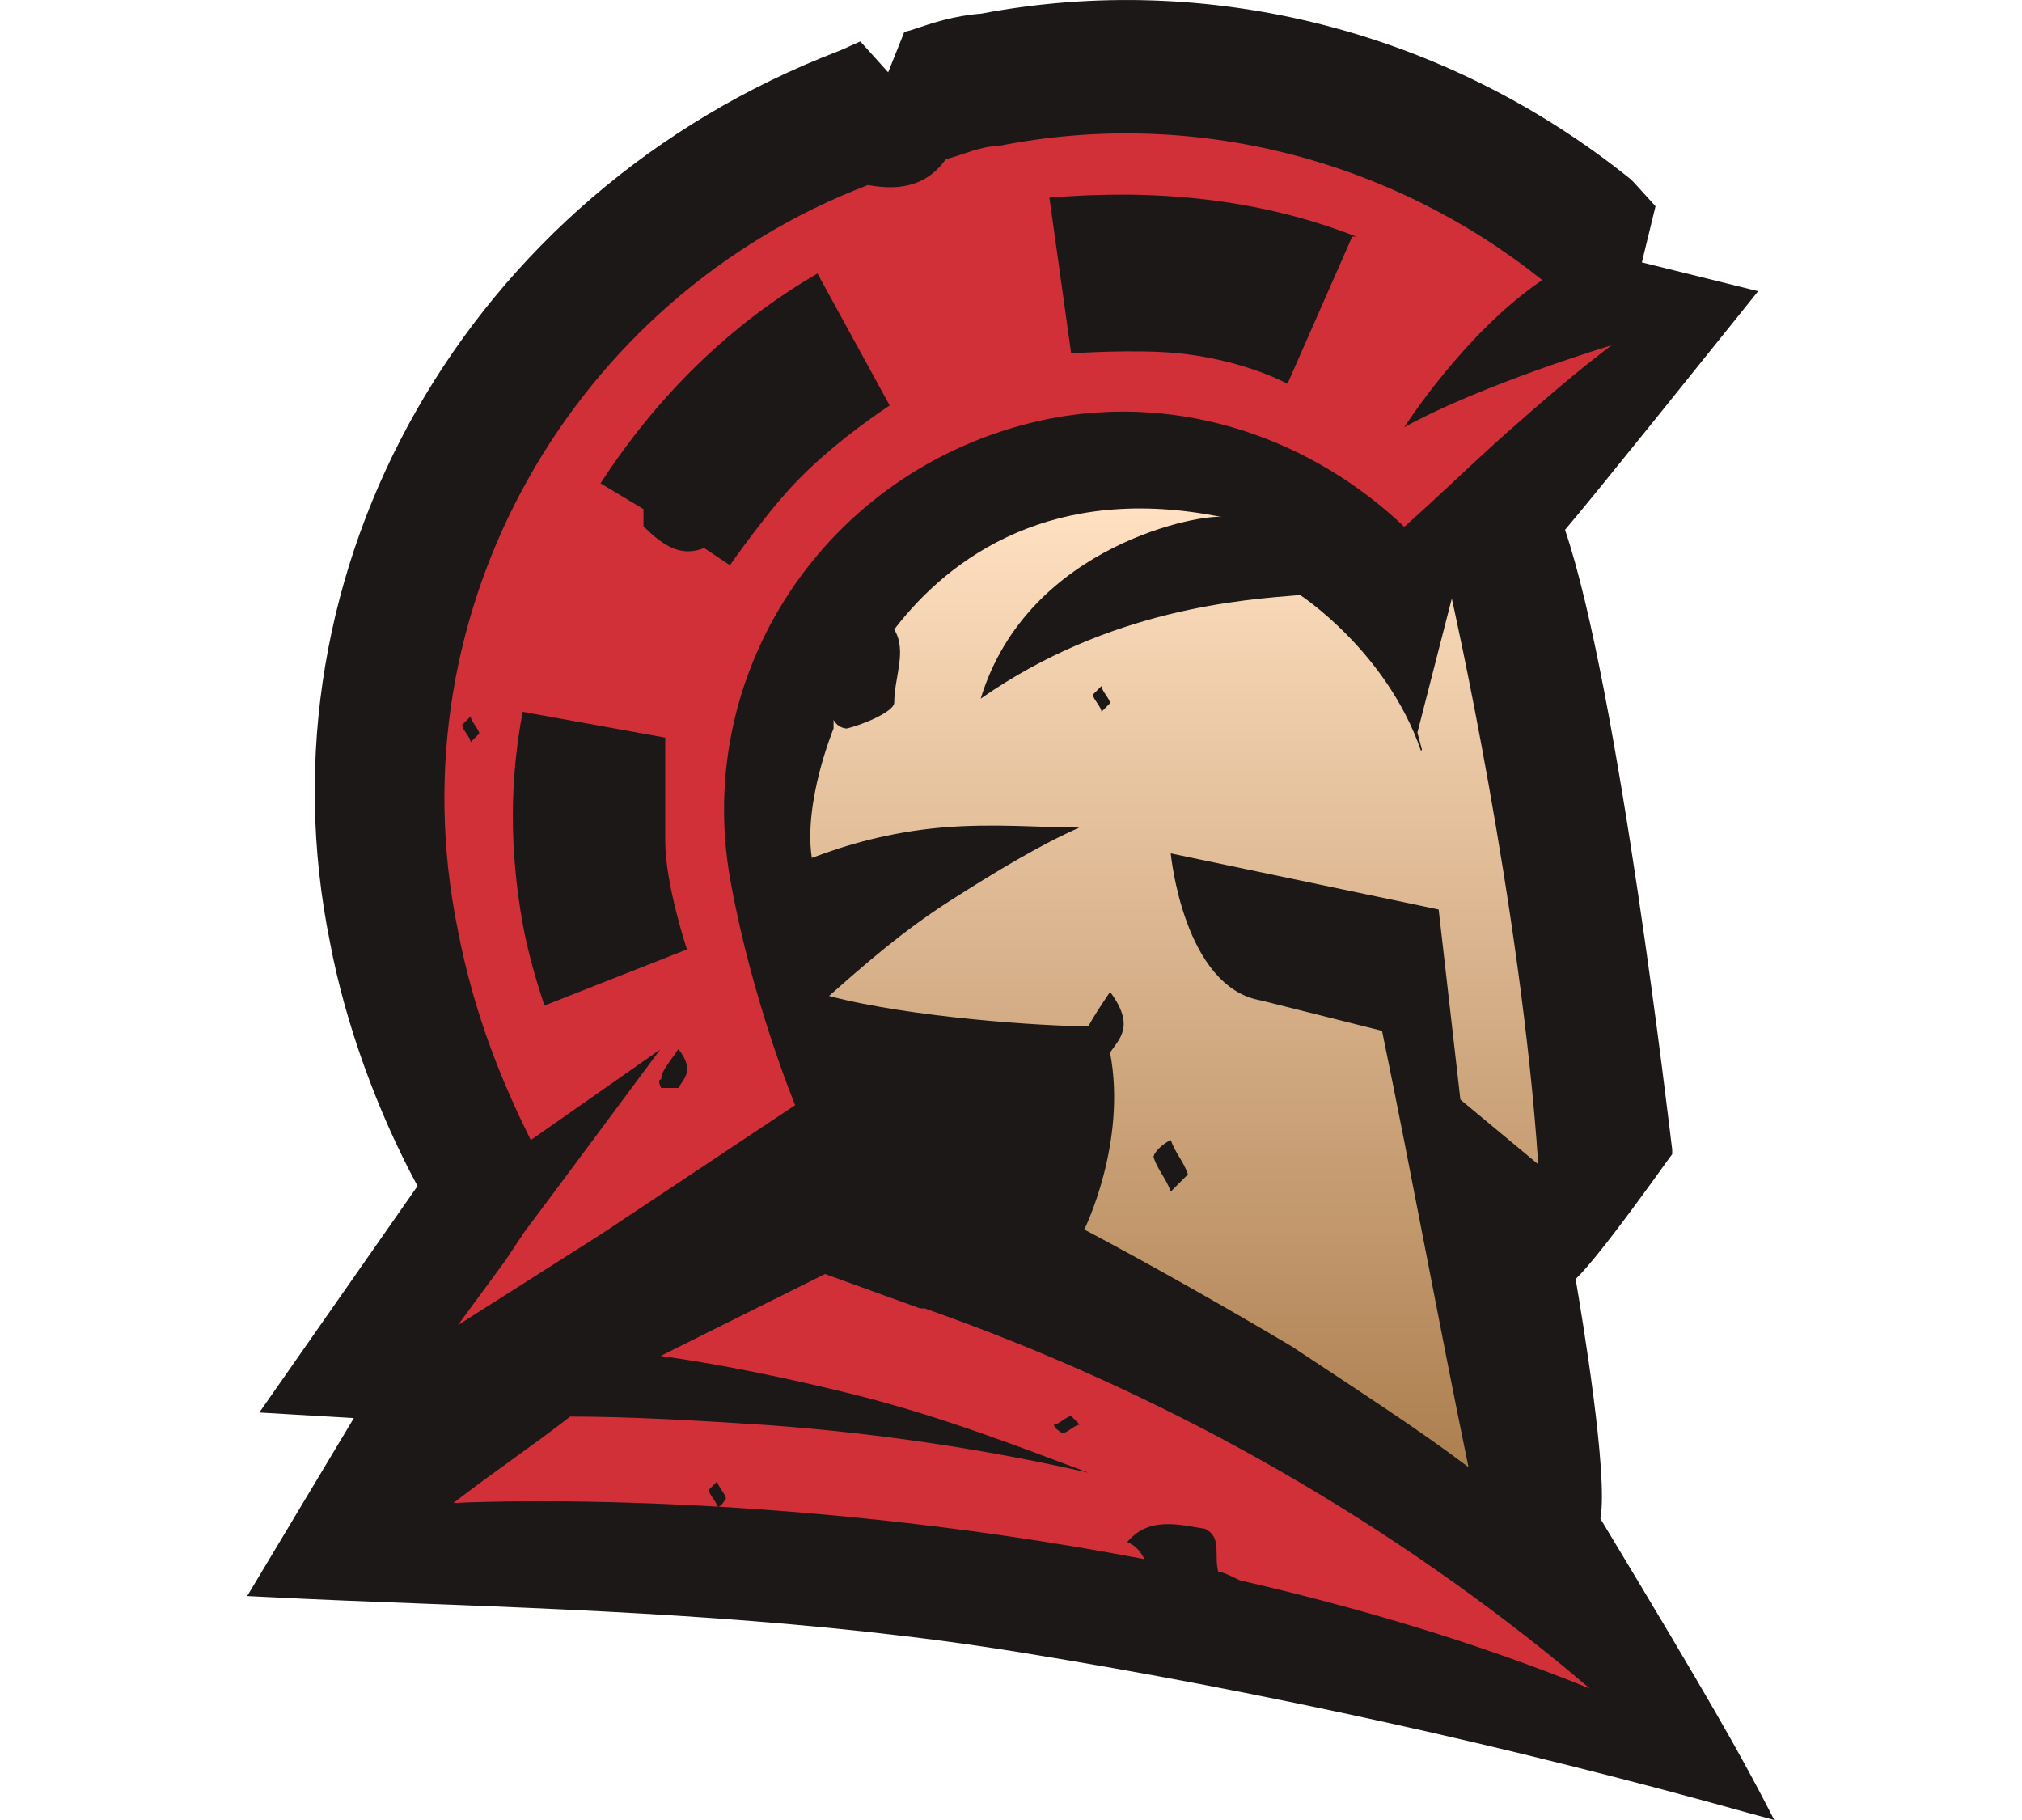 <?xml version="1.0" encoding="UTF-8"?> <svg xmlns="http://www.w3.org/2000/svg" width="40" height="36" viewBox="0 0 40 36" fill="none"><g clip-path="url(#clip0_48504_304499)"><path d="M34.84 35.5C34.39 34.65 33.9 33.75 31.66 30.04C31.82 29.16 31.29 26.01 31.17 25.3C31.4 25.08 31.89 24.49 33.02 22.91L33.08 22.83V22.74C33.03 22.36 32.02 13.6 30.96 10.48C31.51 9.84 33.79 6.99 34.54 6.06L34.78 5.76L32.48 5.19L32.75 4.08L32.66 3.98C32.3 3.58 32.26 3.54 32.24 3.53C28.59 0.6 23.9 -0.58 19.41 0.27C18.87 0.31 18.43 0.46 18.1 0.57C18.07 0.58 18.01 0.6 18.01 0.6L17.89 0.63L17.57 1.43L17.02 0.82L16.86 0.89C16.86 0.89 16.67 0.98 16.59 1.01C9.26 3.82 5.02 11.24 6.53 18.65C6.83 20.24 7.46 21.98 8.26 23.46L5.13 27.94L7 28.05L4.89 31.57L5.3 31.59C6.28 31.64 7.3 31.68 8.36 31.72C12.02 31.86 16.17 32.03 20.22 32.69C25.03 33.47 29.86 34.54 34.55 35.85L35.1 36L34.84 35.5Z" fill="#1C1818"></path><path d="M10.34 24.42L10 24.93L9.06 26.21L11.88 24.42L15.73 21.86C15.73 21.86 14.88 19.81 14.45 17.42C13.68 13.15 16.5 9.13 20.77 8.28C23.42 7.77 25.98 8.71 27.78 10.42C28.46 9.82 29.15 9.14 29.83 8.54C30.51 7.94 31.2 7.34 31.88 6.83C31.88 6.83 29.32 7.6 27.78 8.45C27.78 8.45 28.98 6.57 30.51 5.54C27.52 3.15 23.59 2.12 19.74 2.89C19.4 2.89 19.06 3.06 18.71 3.15C18.28 3.75 17.68 3.75 17.17 3.66C11.36 5.88 7.77 12.03 9.05 18.36C9.39 20.15 9.99 21.52 10.5 22.55L13.06 20.76L11.09 23.41L10.32 24.44L10.34 24.42ZM26.75 4.68L25.47 7.59C24.96 7.33 24.19 7.08 23.33 6.99C22.47 6.9 21.19 6.99 21.19 6.99L20.76 3.91C22.81 3.74 24.86 3.91 26.83 4.68H26.74H26.75ZM16.15 5.37L17.6 8.02C17.09 8.36 16.4 8.87 15.81 9.47C15.21 10.07 14.44 11.18 14.44 11.18L13.93 10.84C13.5 11.01 13.16 10.84 12.73 10.41V10.07L11.88 9.56C12.99 7.85 14.44 6.4 16.24 5.37H16.15ZM9.31 14.68C9.31 14.59 9.14 14.42 9.14 14.34C9.14 14.34 9.23 14.25 9.31 14.17C9.31 14.26 9.48 14.43 9.48 14.51L9.31 14.68ZM10.77 19.89C10.6 19.38 10.43 18.78 10.34 18.27C10.08 16.82 10.08 15.45 10.34 14.08L13.16 14.59V16.64C13.16 17.49 13.59 18.78 13.59 18.78L10.77 19.89ZM13.42 20.75C13.76 21.18 13.51 21.35 13.42 21.52H13.08C13.08 21.52 12.99 21.35 13.08 21.35C13.08 21.18 13.25 21.01 13.42 20.75ZM18.2 25.88L16.32 25.2L13.07 26.82C14.27 26.99 15.55 27.25 16.92 27.59C18.63 28.02 20.17 28.62 21.53 29.13C19.65 28.7 17.51 28.36 15.21 28.19C13.84 28.1 12.48 28.02 11.28 28.02C10.51 28.62 9.74 29.13 8.97 29.73C8.97 29.73 15.04 29.39 22.64 30.84C22.55 30.67 22.47 30.58 22.3 30.5C22.73 29.99 23.33 30.16 23.84 30.24C24.18 30.41 24.01 30.75 24.1 31.09C24.19 31.09 24.36 31.18 24.53 31.26C26.75 31.77 29.14 32.46 31.45 33.4L30.94 32.97C27.18 29.89 22.91 27.5 18.29 25.88H18.2ZM21.02 28.35C21.02 28.35 20.85 28.26 20.85 28.18C20.94 28.18 21.11 28.01 21.19 28.01L21.36 28.18C21.27 28.18 21.1 28.35 21.02 28.35ZM14.19 29.81C14.19 29.72 14.02 29.55 14.02 29.47C14.02 29.47 14.11 29.38 14.19 29.3C14.19 29.39 14.36 29.56 14.36 29.64C14.36 29.64 14.27 29.81 14.19 29.81Z" fill="#D13039"></path><path d="M28.11 14.85C27.43 12.88 25.72 11.77 25.72 11.77C24.61 11.86 21.96 12.03 19.4 13.82C20.34 10.74 23.84 10.15 24.18 10.23C20.85 9.55 18.8 11 17.69 12.45C17.95 12.88 17.69 13.39 17.69 13.9C17.69 14.07 17.09 14.33 16.75 14.41C16.75 14.41 16.58 14.41 16.49 14.24V14.41C16.49 14.41 15.89 15.86 16.06 16.97C16.74 16.71 17.6 16.46 18.62 16.37C19.65 16.28 20.59 16.37 21.35 16.37C20.58 16.71 19.73 17.22 18.79 17.82C17.85 18.42 17.08 19.1 16.4 19.7C18.02 20.13 20.67 20.3 21.53 20.3C21.62 20.13 21.79 19.87 21.96 19.62C22.47 20.3 22.13 20.56 21.96 20.82C22.3 22.61 21.45 24.32 21.45 24.32C22.73 25 24.1 25.77 25.55 26.63C26.83 27.48 28.03 28.25 29.05 29.02C28.45 26.11 27.94 23.3 27.34 20.39L24.95 19.79C23.41 19.53 23.16 16.88 23.16 16.88L28.46 17.99L28.89 21.75L30.43 23.03C30.09 17.9 28.72 11.84 28.72 11.84L28.04 14.49L28.13 14.83L28.11 14.85ZM21.79 14.08C21.79 13.99 21.62 13.82 21.62 13.74C21.62 13.74 21.71 13.65 21.79 13.57C21.79 13.66 21.96 13.83 21.96 13.91L21.79 14.08ZM23.5 23.23L23.16 23.57C23.07 23.31 22.9 23.14 22.82 22.89C22.82 22.8 22.99 22.63 23.16 22.55C23.25 22.81 23.42 22.98 23.5 23.23Z" fill="url(#paint0_linear_48504_304499)"></path></g><defs><linearGradient id="paint0_linear_48504_304499" x1="23.23" y1="29.02" x2="23.23" y2="10.057" gradientUnits="userSpaceOnUse"><stop stop-color="#AD7F50"></stop><stop offset="1" stop-color="#FFE0C1"></stop></linearGradient><clipPath id="clip0_48504_304499"><rect width="40" height="36" fill="white"></rect></clipPath></defs></svg> 